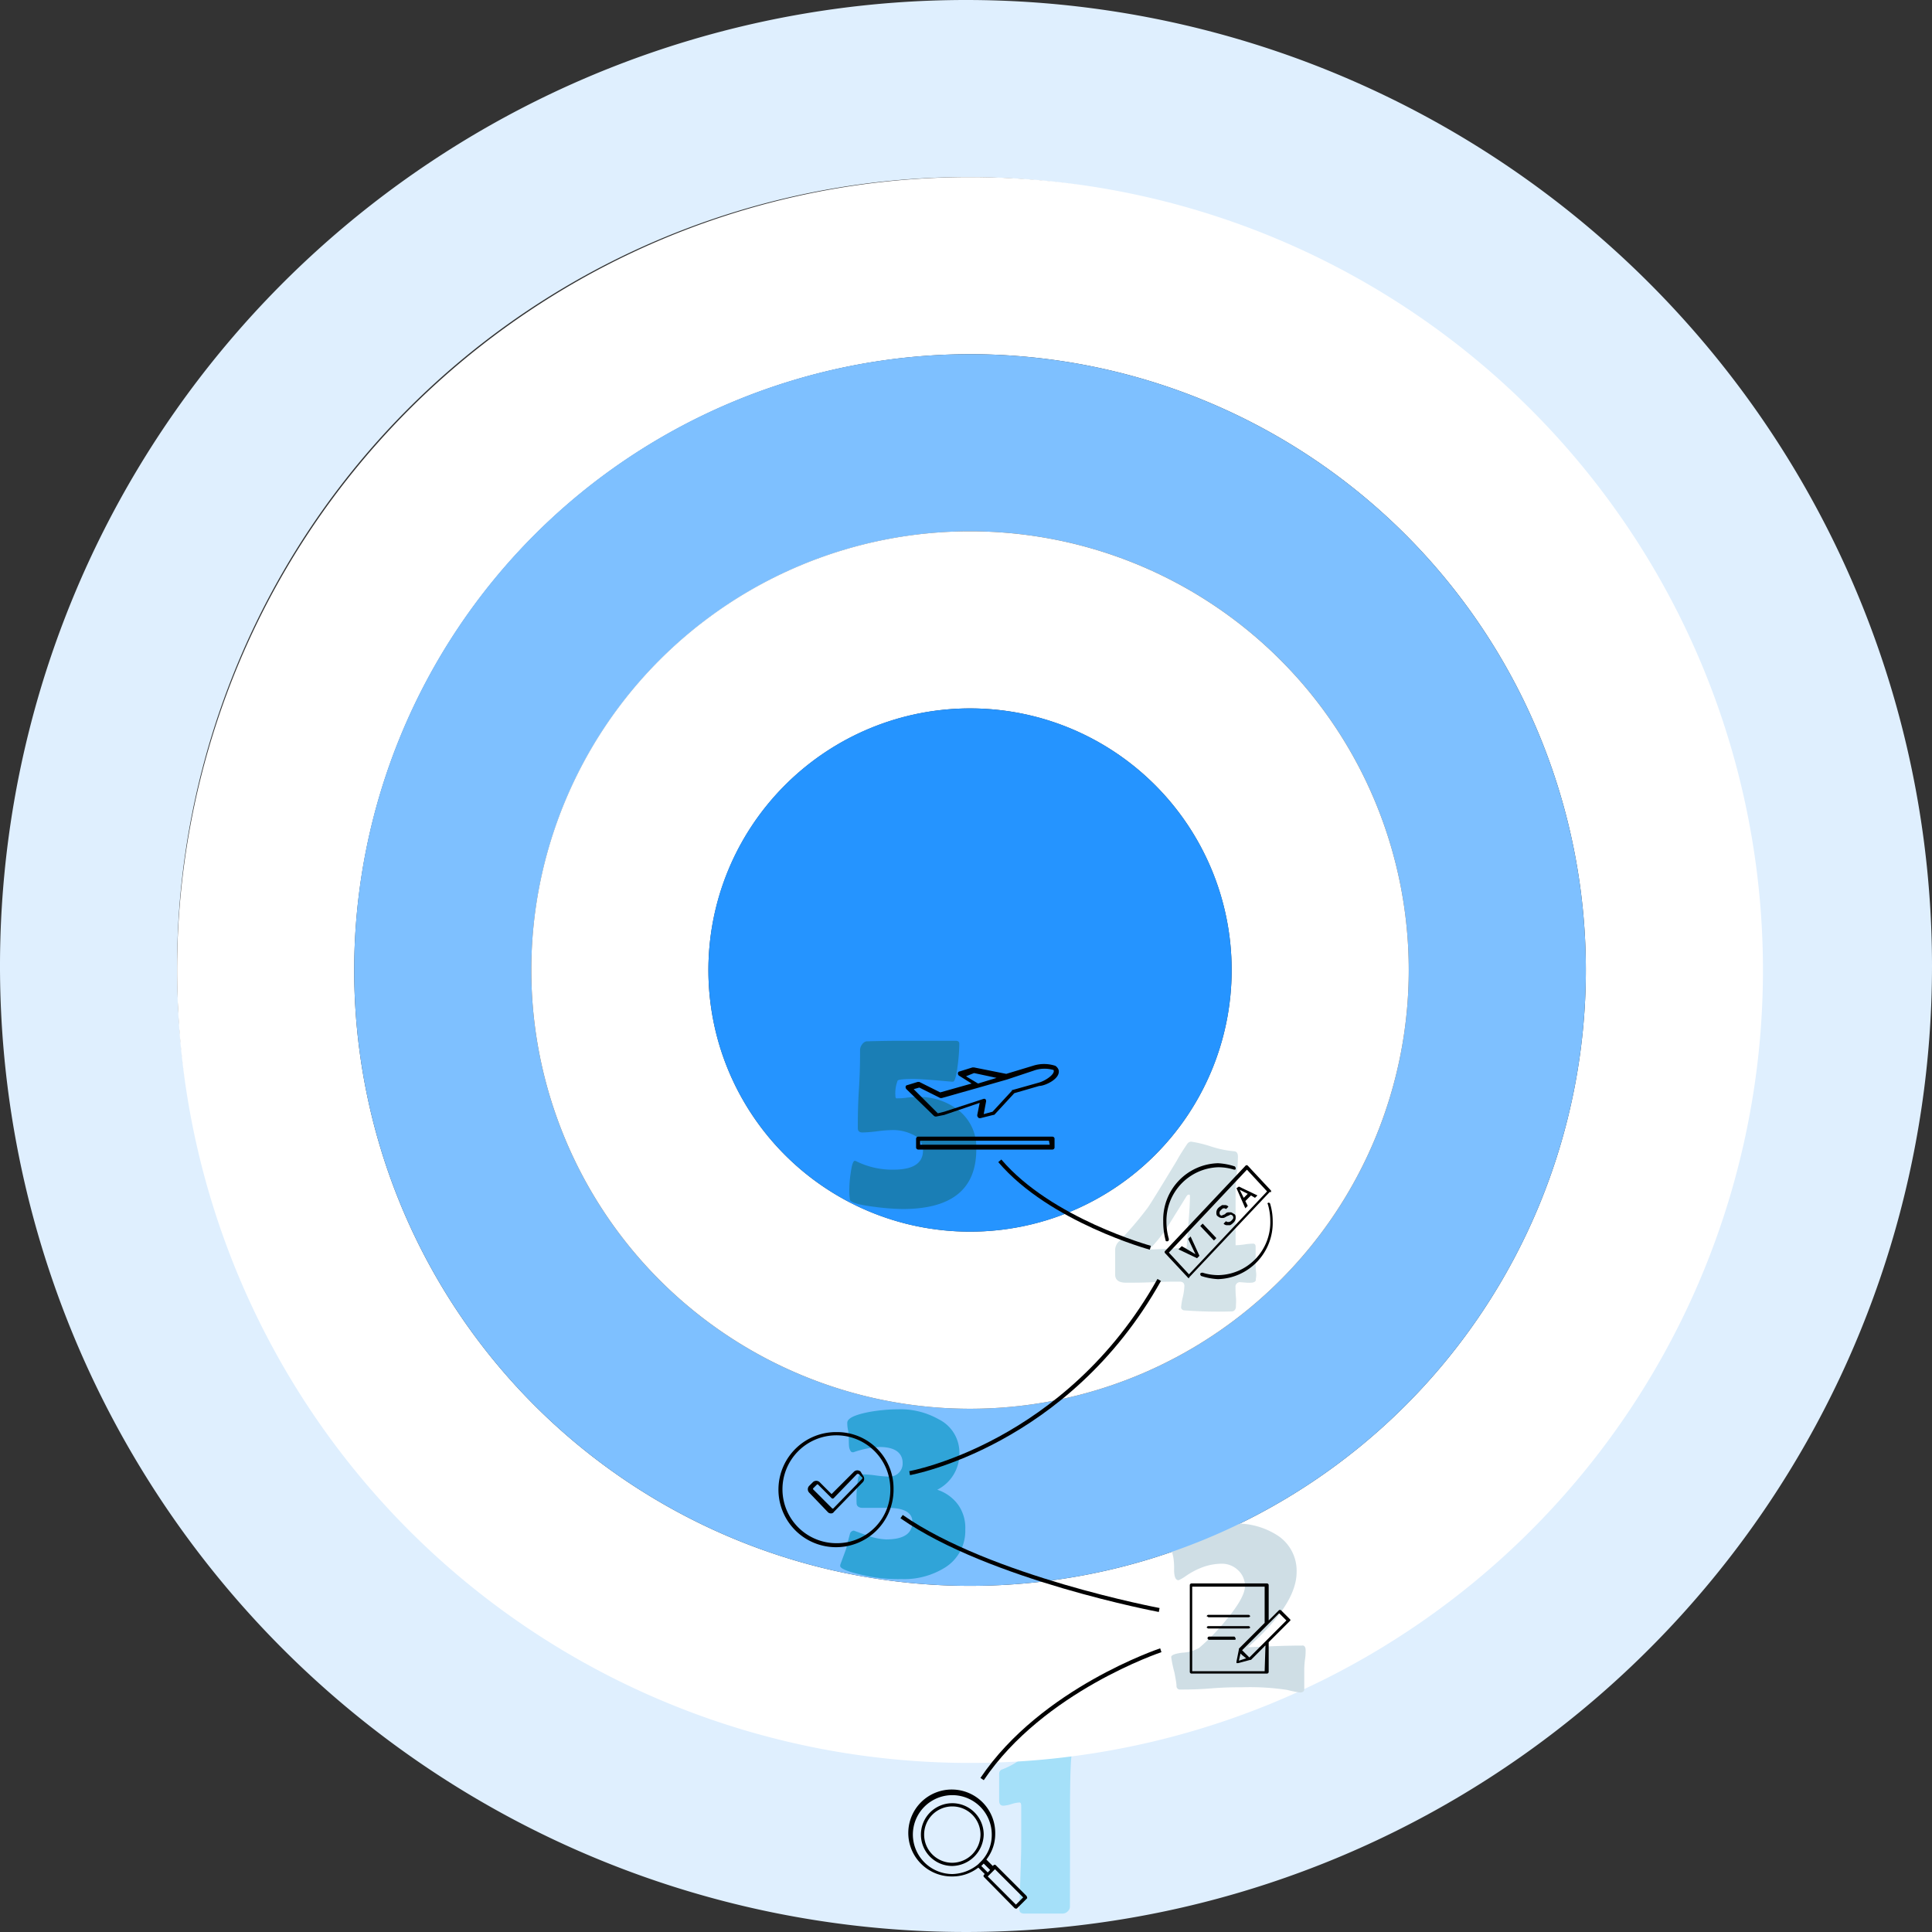 <svg id="Layer_1" data-name="Layer 1" xmlns="http://www.w3.org/2000/svg" width="240" height="240" viewBox="0 0 240 240"><rect x="0" y="0" width="240" height="240" fill="#333333" stroke="none"/><defs><style>.cls-1{fill:#dfeffe;}.cls-2{fill:#a5e0f9;}.cls-3{fill:#fff;}.cls-4{fill:#cfdee5;}.cls-5{fill:#7ec0ff;}.cls-6{fill:#30a4d8;}.cls-7{fill:#d4e3e8;}.cls-8{fill:#2594ff;}.cls-9{fill:#1a7eb5;}.cls-10{fill:none;stroke:#000;stroke-miterlimit:10;stroke-width:0.5px;}</style></defs><title>half-7</title><path class="cls-1" d="M125,27a98,98,0,1,1-98,98,98.11,98.11,0,0,1,98-98m0-22A120,120,0,1,0,245,125,120,120,0,0,0,125,5Z" transform="translate(-5 -5)"/><path class="cls-2" d="M137.91,241.87a.8.8,0,0,1-.29.58.9.9,0,0,1-.61.26l-2.39,0-2.39,0q-.61,0-.6-.54l0-.18q.22-6.34.23-7.69v-4.93c0-.31-.07-.46-.22-.46a4.08,4.08,0,0,0-1,.2,4.11,4.11,0,0,1-1,.2c-.35,0-.52-.21-.52-.62s0-.94,0-1.69,0-1.32,0-1.71a.55.55,0,0,1,.41-.5,9.49,9.49,0,0,0,3.84-2.72c.19-.23.35-.35.48-.35l.2,0,1.88.42c.44,0,1.09.15,1.94.3a.32.32,0,0,1,.23.36,3.23,3.23,0,0,1,0,.35c-.12,1-.18,3.36-.18,7.16,0,1.27,0,3.18,0,5.74S137.91,240.59,137.91,241.87Z" transform="translate(-5 -5)"/><path class="cls-3" d="M125.5,49A76.5,76.5,0,1,1,49,125.5,76.59,76.59,0,0,1,125.5,49m0-22A98.5,98.5,0,1,0,224,125.5,98.5,98.5,0,0,0,125.5,27Z" transform="translate(-5 -5)"/><path class="cls-4" d="M167.19,210c0,.26,0,.64-.08,1.15a10.5,10.5,0,0,0-.09,1.16c0,.26,0,.68,0,1.25s0,1,0,1.27-.18.42-.55.42a14.78,14.78,0,0,1-1.56-.32,31.37,31.37,0,0,0-5.64-.33c-.86,0-2.13,0-3.84.14s-3,.14-3.8.14a.42.42,0,0,1-.48-.41c0-.38-.12-.94-.25-1.68a15.29,15.29,0,0,1-.41-1.94c0-.25.46-.43,1.39-.55a4.59,4.59,0,0,0,2.09-.6,26.31,26.31,0,0,0,3.44-3.57q2.24-2.72,2.24-4.08a2.63,2.63,0,0,0-.86-2,2.87,2.87,0,0,0-2-.8,7,7,0,0,0-2.64.53,9.32,9.32,0,0,0-1.84,1,4.7,4.7,0,0,1-.9.52c-.38,0-.56-.44-.56-1.33a8.67,8.67,0,0,0-.09-1.49,7,7,0,0,0-.24-.9,2.83,2.83,0,0,1-.2-.86.53.53,0,0,1,.28-.42,10.76,10.76,0,0,1,3.68-1.54,17.18,17.18,0,0,1,4-.5,9.39,9.39,0,0,1,5.28,1.39,5.22,5.22,0,0,1,2.51,4.64q0,4-6.06,9.34c2.87-.14,5.11-.21,6.74-.21C167,209.37,167.19,209.57,167.19,210Z" transform="translate(-5 -5)"/><path class="cls-5" d="M125.5,71A54.5,54.5,0,1,1,71,125.5,54.56,54.56,0,0,1,125.5,71m0-22A76.5,76.5,0,1,0,202,125.5,76.5,76.5,0,0,0,125.5,49Z" transform="translate(-5 -5)"/><path class="cls-6" d="M124.91,195a5.35,5.35,0,0,1-2.54,4.74,9.59,9.59,0,0,1-5.39,1.42,19.36,19.36,0,0,1-4.1-.35q-3.51-.72-3.51-1.29a.88.88,0,0,1,.07-.3l.68-1.84c.09-.41.24-1,.46-1.83a.53.53,0,0,1,.5-.41s.46.18,1.49.54a7.72,7.72,0,0,0,2.51.55c2.17,0,3.26-.72,3.26-2.17,0-1.16-1-1.75-3.09-1.75-.28,0-.64,0-1.1,0l-.89,0c-.68,0-1.05,0-1.12,0-.48,0-.73-.24-.73-.56a15,15,0,0,1,.2-3.19.53.53,0,0,1,.53-.41,13,13,0,0,1,1.67.14,15.41,15.41,0,0,0,1.65.14,1.62,1.62,0,0,0,1.67-1.68c0-1.3-1-2-2.86-2a11.51,11.51,0,0,0-3.24.65l-.15,0c-.14,0-.26-.16-.36-.47s-.06-1-.1-1.59c0-.13,0-.4-.1-.8a5.17,5.17,0,0,1-.07-.78c0-.58.91-1,2.72-1.36a21.13,21.13,0,0,1,3.64-.33,9.63,9.63,0,0,1,5,1.24,4.61,4.61,0,0,1,2.57,4.14,5,5,0,0,1-2.75,4.61,5.19,5.19,0,0,1,2.58,1.85A4.93,4.93,0,0,1,124.91,195Z" transform="translate(-5 -5)"/><path class="cls-3" d="M125.5,93A32.5,32.5,0,1,1,93,125.5,32.54,32.54,0,0,1,125.5,93m0-22A54.5,54.5,0,1,0,180,125.5,54.5,54.5,0,0,0,125.5,71Z" transform="translate(-5 -5)"/><path class="cls-7" d="M161,164q0,.24-.42.33a4.16,4.16,0,0,1-.83,0l-.63-.05a.56.56,0,0,0-.64.64c0,.27,0,.67.05,1.21s0,.93,0,1.2-.18.58-.52.58a55.65,55.65,0,0,1-6-.14c-.19-.09-.29-.21-.29-.36a8.09,8.09,0,0,1,.2-1.23,7.6,7.6,0,0,0,.21-1.42c0-.37-.2-.55-.61-.55-.75,0-1.85,0-3.33.07s-2.59.06-3.33.06c-.89,0-1.33-.35-1.33-1,0-.36,0-.89,0-1.59s0-1.23,0-1.58a1.57,1.57,0,0,1,.51-1,43.76,43.76,0,0,0,3.54-4.15q.53-.75,3.6-5.83c.27-.51.7-1.2,1.3-2.09a.63.63,0,0,1,.49-.28,15,15,0,0,1,2.47.6,13,13,0,0,0,2.81.59c.36,0,.53.23.53.68a17.81,17.81,0,0,1-.14,2,18.88,18.88,0,0,0-.15,2v7a9.21,9.21,0,0,0,1.09-.1,7.75,7.75,0,0,1,1.08-.1c.21,0,.32.13.32.38s0,.58,0,1.05,0,.82,0,1.06,0,.61.06,1.09S161,163.73,161,164Zm-8.2-10.5c0-.06,0-.1-.12-.1s-.2.08-.3.22c-.7,1.14-1.41,2.28-2.12,3.42a18.63,18.63,0,0,1-2.49,3.17c.61,0,2.16-.08,4.65-.23,0-.44.1-1.53.23-3.27Q152.82,154.64,152.82,153.48Z" transform="translate(-5 -5)"/><circle class="cls-8" cx="120.5" cy="120.5" r="32.5"/><path class="cls-9" d="M126.28,147.77q0,7.42-9.15,7.42a29.11,29.11,0,0,1-3.55-.28c-1.93-.24-2.94-.54-3-.88a7.74,7.74,0,0,1-.07-1.48,14.22,14.22,0,0,1,.17-1.86c.14-1,.31-1.49.5-1.49a.72.72,0,0,1,.28.1,10.06,10.06,0,0,0,4.53,1q3.67,0,3.67-2.39a2.11,2.11,0,0,0-1.35-2,5.49,5.49,0,0,0-2.5-.53,16.64,16.64,0,0,0-1.84.15,16.33,16.33,0,0,1-1.83.15c-.39,0-.58-.18-.58-.53,0-1.07,0-2.69.14-4.87s.14-3.8.14-4.86a1.17,1.17,0,0,1,.24-.66.88.88,0,0,1,.54-.4c.24,0,1.78-.07,4.62-.07q4.83,0,6.49,0c.3,0,.44.14.44.38a23,23,0,0,1-.19,2.59c-.17,1.41-.37,2.11-.6,2.11h-.18c-2.51-.23-4.07-.34-4.69-.34-1.21,0-1.87.07-2,.2a4.38,4.38,0,0,0-.28,1.88.54.54,0,0,0,.09.33c.27,0,.71,0,1.31-.08s1-.09,1.31-.09a7.89,7.89,0,0,1,5.13,1.65A5.83,5.83,0,0,1,126.28,147.77Z" transform="translate(-5 -5)"/><g id="Layer_2" data-name="Layer 2"><path d="M135.7,146.2H119.1a.27.27,0,0,0-.3.24v.06h0v1a.27.27,0,0,0,.24.3H135.7a.27.27,0,0,0,.3-.24v-.06h0v-1a.27.27,0,0,0-.24-.3Zm-.3,1H119.3v-.5h16Z" transform="translate(-5 -5)"/><path d="M136.5,137.9a1,1,0,0,0-.4-.5,4.47,4.47,0,0,0-2.8,0l-3.3,1-4-.8h-.2l-1.6.5a.22.22,0,0,0-.2.2.37.37,0,0,0,.1.3l1.6,1-3.9,1.1-2.6-1.3H119l-1.3.4a.22.22,0,0,0-.2.2.37.37,0,0,0,.1.3l3.4,3.3a.37.37,0,0,0,.3.1l1-.2h0l4.4-1.5-.3,1.5a.37.37,0,0,0,.1.3c.1.1.1.1.2.1h.1l1.6-.4c.1,0,.1,0,.2-.1l2.4-2.6,3.1-.9C134.8,139.9,136.8,139,136.5,137.9Zm-10.5.4,2.8.6-2.3.7-1.5-.9Zm8,1.2-3.2.9c-.1,0-.1,0-.1.1l-2.4,2.6-1.1.3.3-1.6c0-.2-.1-.3-.2-.3h-.1l-4.9,1.6-.8.2-3-3,.7-.2,2.6,1.3h.2l4.6-1.3h0l3.5-1h0l3.3-1.1a3.94,3.94,0,0,1,2.4-.1.09.09,0,0,1,.1.1C136,138.5,134.8,139.3,134,139.5Z" transform="translate(-5 -5)"/><path d="M109,182.9a7.15,7.15,0,1,0,7,7.3V190a7,7,0,0,0-6.9-7.1Zm0,13.8a6.7,6.7,0,1,1,6.6-6.8v.1a6.62,6.62,0,0,1-6.54,6.7Z" transform="translate(-5 -5)"/><path d="M111.9,187.8a.61.61,0,0,0-.8,0l-2.8,2.8-1.5-1.5a.61.61,0,0,0-.8,0l-.5.5a.61.61,0,0,0,0,.8l2.3,2.4a.52.52,0,0,0,.4.2h0a.41.41,0,0,0,.4-.2l3.6-3.7a.61.61,0,0,0,0-.8Zm.2.9-3.6,3.7h-.1L106,190v-.1l.5-.5h.1l1.7,1.7a.19.19,0,0,0,.27,0l0,0,2.9-3h.2l.5.5A.09.09,0,0,0,112.1,188.7Z" transform="translate(-5 -5)"/><path d="M155.1,205.9h5a.35.35,0,0,0,.2-.1h0a.22.22,0,0,0-.2-.2h-5a.22.22,0,0,0-.2.2h0C155,205.8,155,205.8,155.1,205.9Z" transform="translate(-5 -5)"/><path d="M155.1,207.3h5a.35.35,0,0,0,.2-.1h0a.22.22,0,0,0-.2-.2h-5a.22.22,0,0,0-.2.2h0C155,207.2,155,207.3,155.1,207.3Z" transform="translate(-5 -5)"/><path d="M158.3,208.3h-3.1a.22.22,0,0,0-.2.2h0a.22.22,0,0,0,.2.2h3.1c.1,0,.2,0,.2-.1S158.4,208.3,158.3,208.3Z" transform="translate(-5 -5)"/><path d="M165.2,206.1l-1.1-1.1h-.2l-1.3,1.3v-4.4a.22.22,0,0,0-.2-.2H153a.22.22,0,0,0-.2.2v10.8a.22.22,0,0,0,.2.2h9.4a.22.22,0,0,0,.2-.2h0V209l2.7-2.7C165.3,206.2,165.3,206.2,165.2,206.1Zm-3.1,6.5h-9V202.1h9v4.5h0l-3.2,3.2h0v.1h0l-.3,1.5v.2h.2l1.5-.4h.1l1.8-1.8-.1,3.2Zm-2.3-1.6-.9.3.2-.9.2.2Zm.4-.1-.9-.9,4.6-4.6.9.9Z" transform="translate(-5 -5)"/><path d="M162.9,153c0-.1,0-.1-.1-.2l-2.8-3a.19.19,0,0,0-.27,0l0,0-10,10.6a.19.19,0,0,0,0,.27l0,0h0l2.8,3,.1.1c.1,0,.1,0,.1-.1l10-10.6C162.9,153.1,162.9,153.1,162.9,153Zm-10.2,10.3-2.5-2.7,9.7-10.3,2.5,2.7Z" transform="translate(-5 -5)"/><polygon points="147.6 153.9 148.5 155.8 146.8 154.8 146.4 155.2 148.7 156.3 149 156 147.9 153.6 147.6 153.9"/><polygon points="150.8 154.1 149.1 152.3 149.4 152 151.1 153.8 150.8 154.1"/><path d="M157.9,155.6h-.3a.52.52,0,0,0-.4.2c-.1.1-.3.1-.4.2a.27.27,0,0,1-.3-.24v-.16c0-.1.1-.2.2-.3s.2-.2.3-.2a.37.37,0,0,1,.3.1l.3-.3a.52.52,0,0,0-.4-.2h-.4c-.1.1-.3.2-.4.3a.83.83,0,0,0-.3.6c0,.2,0,.4.2.5a.74.74,0,0,0,.6.2c.2,0,.3-.1.5-.2s.3-.1.4-.2a.35.35,0,0,1,.4.29.21.21,0,0,1,0,.11c0,.1-.1.2-.2.3a.52.52,0,0,1-.4.2.37.37,0,0,1-.3-.1l-.3.3a.52.52,0,0,0,.4.2h.4a1.31,1.31,0,0,0,.4-.3.83.83,0,0,0,.3-.6c0-.2,0-.4-.2-.5S158,155.6,157.9,155.6Z" transform="translate(-5 -5)"/><path d="M158.6,152.6l1.1,2.5.3-.3-.3-.6.7-.7.5.3.3-.3-2.3-1.1Zm1.4.7-.5.5-.5-1Z" transform="translate(-5 -5)"/><path d="M150,159.2h0c.2,0,.2-.2.2-.3a7.46,7.46,0,0,1-.3-2.1,6.66,6.66,0,0,1,6.4-6.8h0a6.47,6.47,0,0,1,2,.3c.1,0,.2,0,.2-.1h0a.37.37,0,0,0-.1-.3h0a7.88,7.88,0,0,0-2.1-.4,7,7,0,0,0-6.8,7.19h0v.1a8.91,8.91,0,0,0,.3,2.3C149.8,159.2,149.9,159.2,150,159.2Z" transform="translate(-5 -5)"/><path d="M162.8,154.6a.22.22,0,0,0-.2-.2h0c-.1,0-.2.1-.1.2h0a7.46,7.46,0,0,1,.3,2.1,6.57,6.57,0,0,1-6.4,6.7,6.47,6.47,0,0,1-2-.3.37.37,0,0,0-.3.1h0a.37.37,0,0,0,.1.3h0a7.88,7.88,0,0,0,2.1.4,7,7,0,0,0,6.8-7.19h0A7.46,7.46,0,0,0,162.8,154.6Z" transform="translate(-5 -5)"/><path class="cls-10" d="M149,164c-11.5,20.53-31,24-31,24" transform="translate(-5 -5)"/><path class="cls-10" d="M117,193.4c11,7.66,32,11.6,32,11.6" transform="translate(-5 -5)"/><path class="cls-10" d="M129.2,149.2c6.3,7.4,18.7,10.8,18.7,10.8" transform="translate(-5 -5)"/><path class="cls-10" d="M149.2,210s-14.72,4.89-22.2,16" transform="translate(-5 -5)"/><path d="M127.2,232.9a3.9,3.9,0,1,0-3.9,3.9A4,4,0,0,0,127.2,232.9Zm-3.9,3.5a3.5,3.5,0,1,1,3.5-3.5h0A3.54,3.54,0,0,1,123.3,236.4Z" transform="translate(-5 -5)"/><path d="M132.5,240.5l-3.8-3.8a.19.19,0,0,0-.27,0l0,0-.1.1-.8-.8a5.15,5.15,0,0,0,1.1-3.2,5.4,5.4,0,1,0-5.5,5.3h.1a5.25,5.25,0,0,0,3.3-1.1l.8.8-.1.1a.19.19,0,0,0,0,.27l0,0L131,242a.35.35,0,0,0,.2.1c.1,0,.1,0,.2-.1l1.2-1.2A.47.47,0,0,0,132.5,240.5Zm-14.1-7.6a4.9,4.9,0,1,1,9.8,0,4.72,4.72,0,0,1-1.2,3.2l-.5.5a5.21,5.21,0,0,1-3.2,1.2A4.92,4.92,0,0,1,118.4,232.9Zm8.8,3.6.8.8-.3.3-.8-.8Zm4,5.1-3.5-3.5.9-.9,3.5,3.5Z" transform="translate(-5 -5)"/></g></svg>